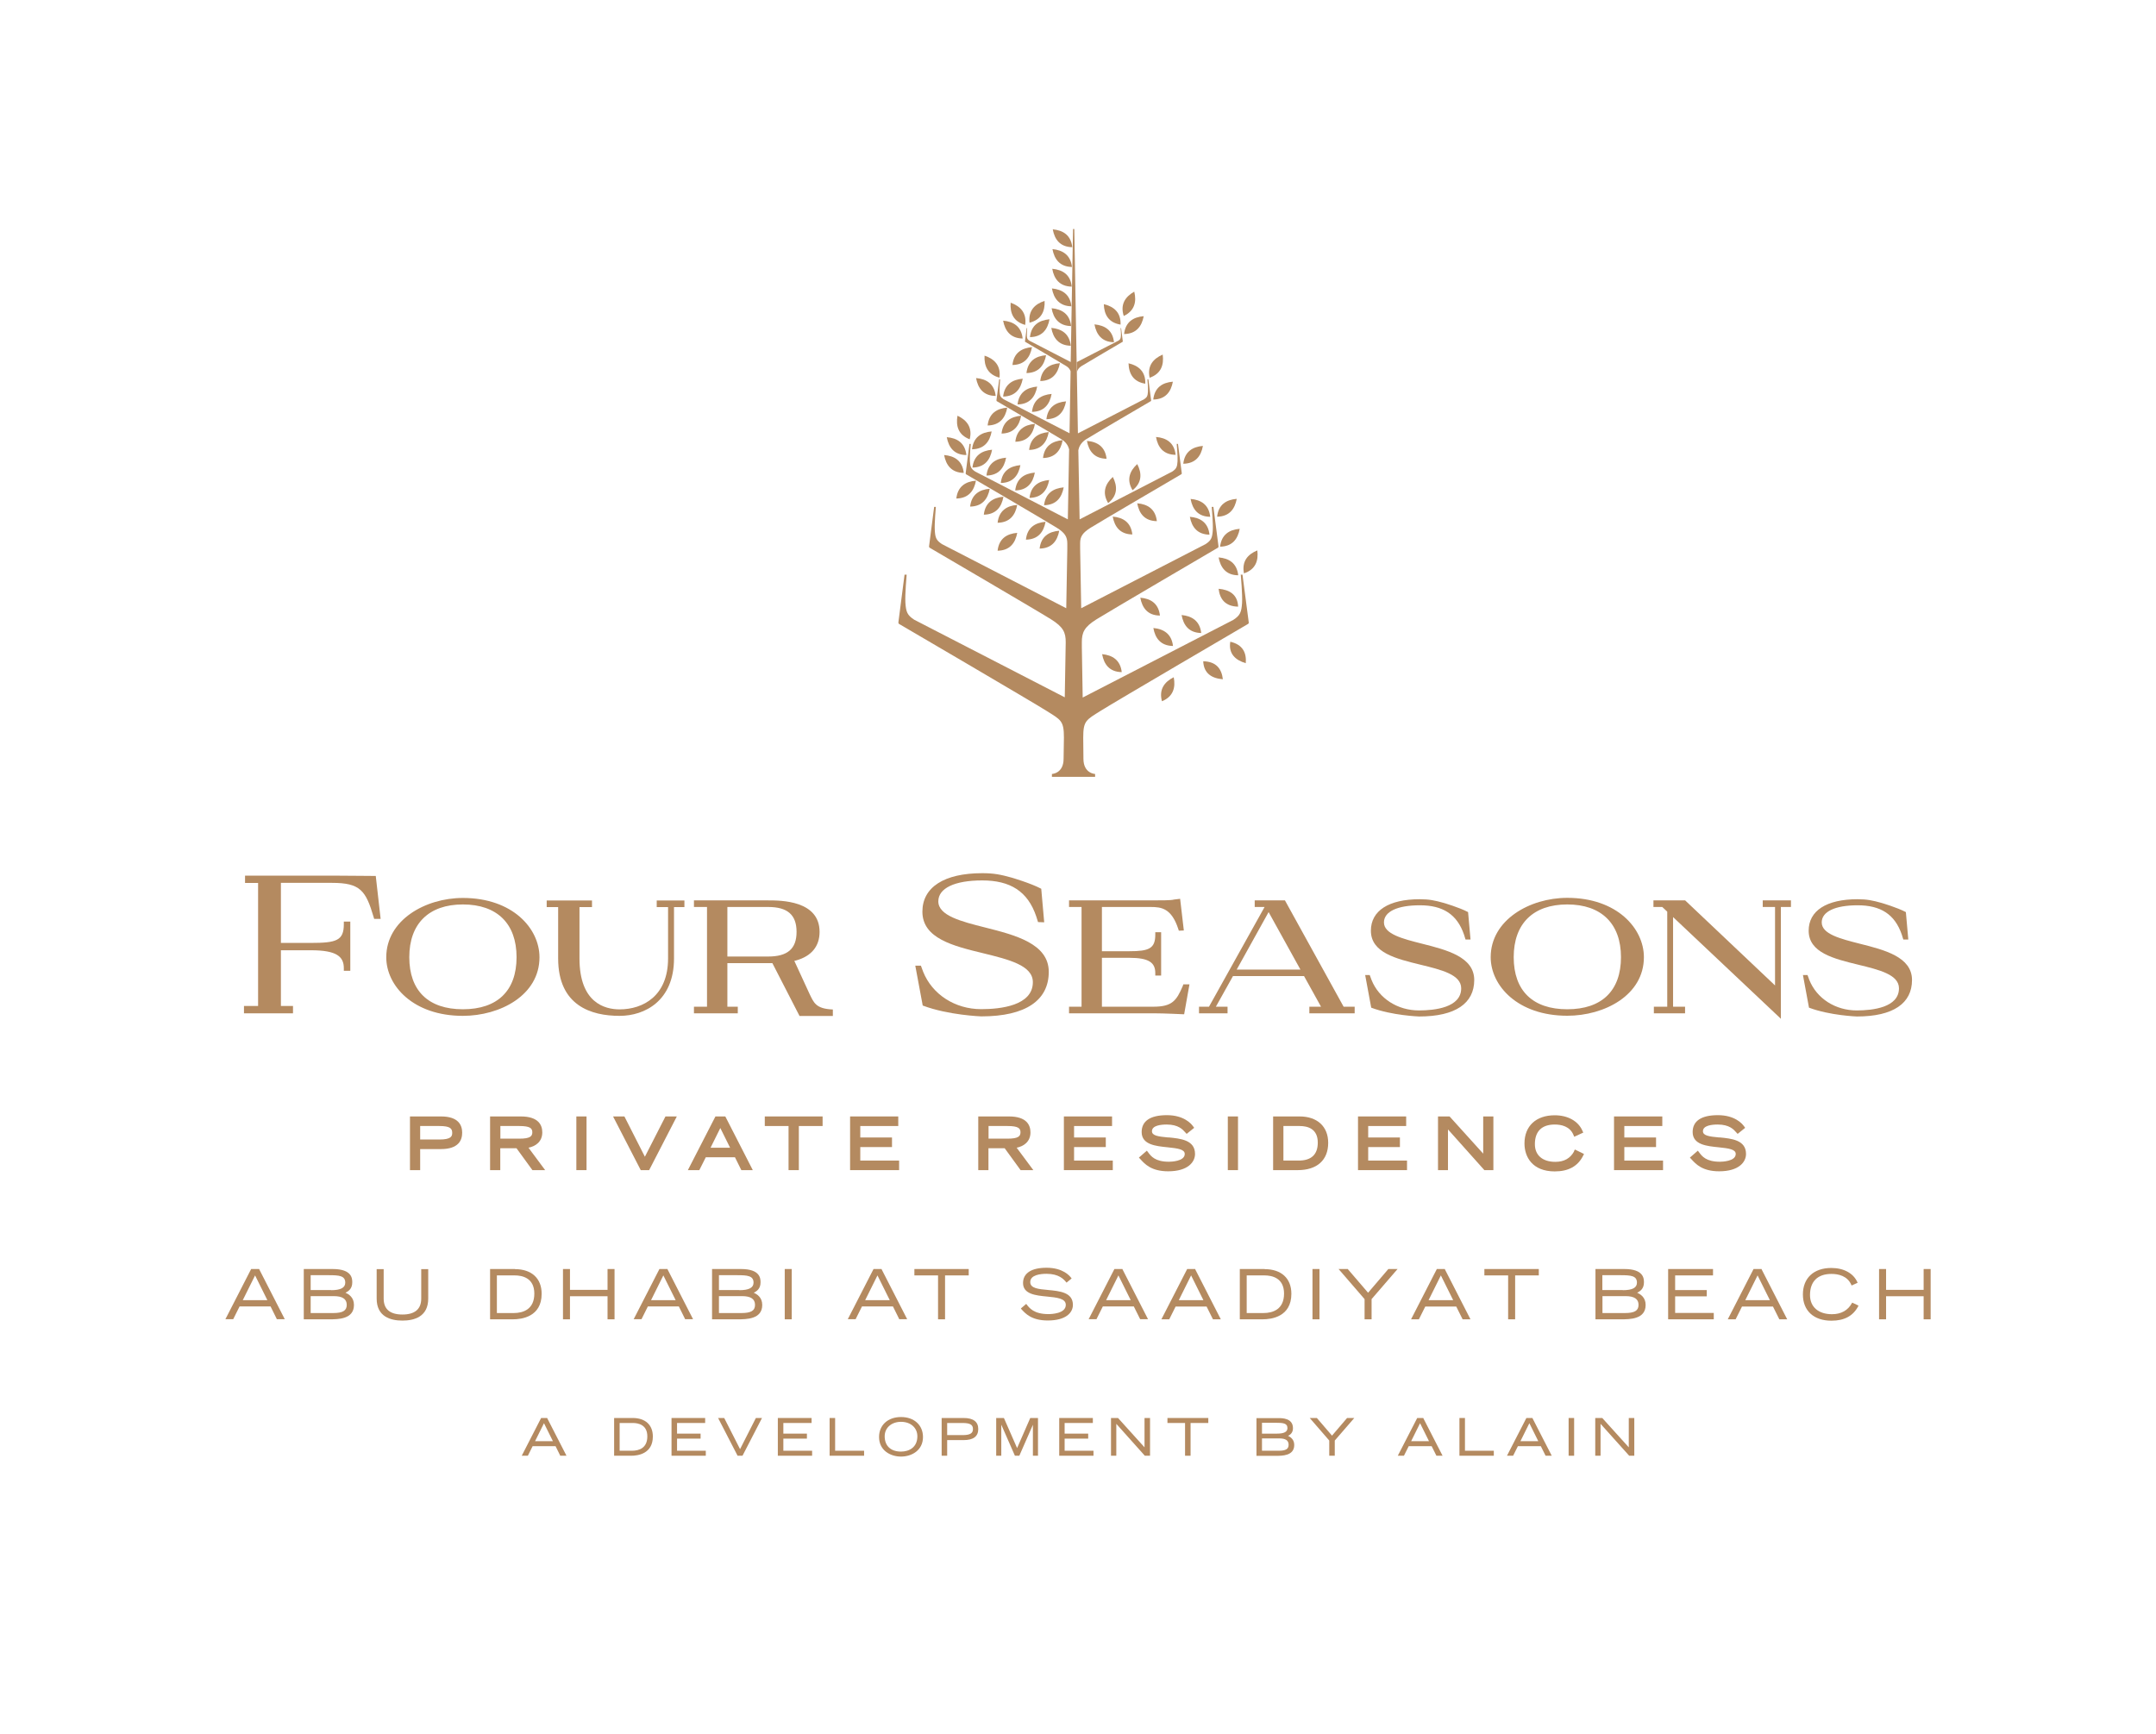 <?xml version="1.0" encoding="UTF-8"?>
<svg xmlns="http://www.w3.org/2000/svg" width="179" height="144" viewBox="0 0 179 144" fill="none">
  <g clip-path="url(#clip0_2202_1401)">
    <path d="M104.389 45.704C103.588 46.031 103.086 46.613 103.279 47.611C104.24 47.293 104.495 46.56 104.389 45.704Z" fill="#B48A60"></path>
    <path d="M101.174 46.287C101.333 47.134 101.791 47.761 102.804 47.77C102.689 46.763 102.037 46.357 101.174 46.287Z" fill="#B48A60"></path>
    <path d="M102.795 50.374C102.751 49.368 102.081 48.97 101.174 48.891C101.271 49.738 101.72 50.356 102.795 50.374Z" fill="#B48A60"></path>
    <path d="M99.87 37.026C99.007 37.106 98.355 37.503 98.241 38.509C99.254 38.492 99.721 37.874 99.87 37.026Z" fill="#B48A60"></path>
    <path d="M95.977 36.285C96.127 37.141 96.593 37.759 97.606 37.768C97.492 36.761 96.84 36.355 95.977 36.285Z" fill="#B48A60"></path>
    <path d="M95.748 33.177C96.761 33.16 97.219 32.542 97.377 31.694C96.514 31.765 95.862 32.171 95.748 33.177Z" fill="#B48A60"></path>
    <path d="M96.532 29.443C95.739 29.788 95.237 30.379 95.448 31.368C96.4 31.032 96.646 30.299 96.532 29.443Z" fill="#B48A60"></path>
    <path d="M93.695 30.167C93.722 31.032 94.092 31.703 95.087 31.862C95.122 30.856 94.532 30.361 93.695 30.167Z" fill="#B48A60"></path>
    <path d="M93.325 27.739C94.329 27.722 94.796 27.104 94.955 26.256C94.092 26.327 93.44 26.733 93.325 27.739Z" fill="#B48A60"></path>
    <path d="M94.171 24.217C93.422 24.641 92.99 25.277 93.299 26.239C94.206 25.806 94.374 25.056 94.171 24.217Z" fill="#B48A60"></path>
    <path d="M93.035 26.954C93.07 25.948 92.48 25.453 91.643 25.259C91.669 26.124 92.039 26.795 93.035 26.954Z" fill="#B48A60"></path>
    <path d="M92.488 28.419C92.383 27.413 91.722 27.016 90.867 26.936C91.026 27.784 91.484 28.402 92.488 28.419Z" fill="#B48A60"></path>
    <path d="M89.793 30.397C90.084 30.211 93.202 28.384 93.202 28.384C93.202 28.384 93.22 28.375 93.22 28.349L93.079 27.245H93.035C93.035 27.245 93.079 27.713 93.061 27.898C93.043 28.11 93.017 28.19 92.858 28.287L89.397 30.07C89.397 30.335 89.405 30.608 89.414 30.882C89.458 30.723 89.564 30.538 89.793 30.397Z" fill="#B48A60"></path>
    <path d="M89.026 20.527C88.912 19.521 88.26 19.124 87.406 19.044C87.555 19.892 88.022 20.51 89.026 20.527Z" fill="#B48A60"></path>
    <path d="M89 22.169C88.885 21.172 88.234 20.766 87.379 20.686C87.538 21.534 87.996 22.152 89 22.169Z" fill="#B48A60"></path>
    <path d="M88.982 23.802C88.877 22.796 88.216 22.399 87.362 22.319C87.511 23.167 87.978 23.785 88.982 23.802Z" fill="#B48A60"></path>
    <path d="M88.956 25.436C88.841 24.438 88.189 24.032 87.335 23.952C87.493 24.8 87.952 25.418 88.956 25.436Z" fill="#B48A60"></path>
    <path d="M88.93 27.077C88.815 26.071 88.163 25.674 87.309 25.594C87.458 26.442 87.925 27.06 88.93 27.077Z" fill="#B48A60"></path>
    <path d="M88.903 28.711C88.789 27.704 88.137 27.307 87.282 27.227C87.441 28.075 87.899 28.693 88.903 28.711Z" fill="#B48A60"></path>
    <path d="M86.727 24.985C85.908 25.25 85.362 25.797 85.476 26.795C86.454 26.548 86.771 25.841 86.727 24.985Z" fill="#B48A60"></path>
    <path d="M85.512 27.995C86.516 27.978 86.983 27.36 87.133 26.512C86.278 26.592 85.617 26.989 85.512 27.995Z" fill="#B48A60"></path>
    <path d="M85.115 26.98C85.256 25.983 84.719 25.427 83.908 25.135C83.847 26 84.137 26.707 85.115 26.98Z" fill="#B48A60"></path>
    <path d="M84.904 28.11C84.798 27.104 84.137 26.698 83.283 26.627C83.442 27.475 83.9 28.093 84.904 28.11Z" fill="#B48A60"></path>
    <path d="M87.309 32.71C86.445 32.789 85.793 33.186 85.679 34.202C86.692 34.184 87.159 33.566 87.309 32.71Z" fill="#B48A60"></path>
    <path d="M84.481 33.584C85.494 33.566 85.952 32.948 86.111 32.1C85.247 32.18 84.596 32.577 84.481 33.584Z" fill="#B48A60"></path>
    <path d="M88.507 33.328C87.643 33.398 86.992 33.804 86.877 34.811C87.89 34.793 88.348 34.175 88.507 33.328Z" fill="#B48A60"></path>
    <path d="M86.366 31.641C87.37 31.624 87.837 31.006 87.996 30.158C87.141 30.229 86.481 30.635 86.366 31.641Z" fill="#B48A60"></path>
    <path d="M85.221 30.979C86.234 30.962 86.692 30.344 86.851 29.496C85.987 29.567 85.335 29.973 85.221 30.979Z" fill="#B48A60"></path>
    <path d="M84.058 30.308C85.071 30.291 85.529 29.673 85.679 28.825C84.825 28.905 84.164 29.302 84.058 30.308Z" fill="#B48A60"></path>
    <path d="M84.913 31.447C84.049 31.518 83.397 31.924 83.283 32.93C84.296 32.913 84.754 32.295 84.913 31.447Z" fill="#B48A60"></path>
    <path d="M82.983 31.359C83.107 30.353 82.561 29.805 81.741 29.532C81.697 30.397 82.006 31.103 82.983 31.359Z" fill="#B48A60"></path>
    <path d="M82.666 32.877C82.552 31.871 81.9 31.465 81.037 31.394C81.195 32.251 81.653 32.868 82.666 32.877Z" fill="#B48A60"></path>
    <path d="M83.53 38.006C82.666 38.077 82.014 38.483 81.9 39.489C82.913 39.472 83.371 38.854 83.53 38.006Z" fill="#B48A60"></path>
    <path d="M80.737 38.827C81.75 38.809 82.208 38.192 82.367 37.344C81.503 37.424 80.852 37.821 80.737 38.827Z" fill="#B48A60"></path>
    <path d="M84.719 38.624C83.856 38.704 83.204 39.101 83.089 40.107C84.102 40.09 84.56 39.472 84.719 38.624Z" fill="#B48A60"></path>
    <path d="M85.917 39.242C85.053 39.322 84.402 39.719 84.287 40.725C85.3 40.708 85.758 40.09 85.917 39.242Z" fill="#B48A60"></path>
    <path d="M87.106 39.86C86.243 39.94 85.591 40.337 85.476 41.343C86.489 41.325 86.947 40.708 87.106 39.86Z" fill="#B48A60"></path>
    <path d="M88.313 40.469C87.45 40.549 86.798 40.955 86.683 41.952C87.696 41.935 88.154 41.317 88.313 40.469Z" fill="#B48A60"></path>
    <path d="M86.595 38.033C87.608 38.015 88.075 37.397 88.225 36.55C87.362 36.629 86.71 37.026 86.595 38.033Z" fill="#B48A60"></path>
    <path d="M85.441 37.362C86.454 37.344 86.912 36.726 87.071 35.879C86.207 35.958 85.556 36.355 85.441 37.362Z" fill="#B48A60"></path>
    <path d="M84.296 36.682C85.309 36.664 85.767 36.046 85.926 35.199C85.062 35.27 84.41 35.676 84.296 36.682Z" fill="#B48A60"></path>
    <path d="M83.151 36.002C84.164 35.985 84.622 35.367 84.781 34.519C83.917 34.599 83.265 34.996 83.151 36.002Z" fill="#B48A60"></path>
    <path d="M81.997 35.331C83.01 35.314 83.468 34.696 83.626 33.848C82.763 33.919 82.111 34.325 81.997 35.331Z" fill="#B48A60"></path>
    <path d="M82.332 35.826C81.468 35.896 80.816 36.303 80.702 37.309C81.715 37.291 82.173 36.673 82.332 35.826Z" fill="#B48A60"></path>
    <path d="M80.508 36.479C80.755 35.499 80.279 34.89 79.495 34.519C79.345 35.376 79.566 36.117 80.508 36.479Z" fill="#B48A60"></path>
    <path d="M80.235 37.786C80.12 36.779 79.469 36.373 78.605 36.303C78.764 37.159 79.222 37.777 80.235 37.786Z" fill="#B48A60"></path>
    <path d="M80.015 39.269C79.909 38.262 79.248 37.856 78.385 37.785C78.544 38.633 79.002 39.251 80.015 39.269Z" fill="#B48A60"></path>
    <path d="M82.825 43.409C83.838 43.391 84.296 42.773 84.455 41.926C83.591 41.996 82.939 42.403 82.825 43.409Z" fill="#B48A60"></path>
    <path d="M82.825 45.73C83.838 45.713 84.296 45.095 84.455 44.247C83.591 44.318 82.939 44.724 82.825 45.73Z" fill="#B48A60"></path>
    <path d="M81.68 42.738C82.693 42.72 83.16 42.102 83.309 41.246C82.446 41.325 81.794 41.732 81.68 42.738Z" fill="#B48A60"></path>
    <path d="M80.543 42.067C81.556 42.049 82.014 41.431 82.173 40.584C81.31 40.655 80.658 41.061 80.543 42.067Z" fill="#B48A60"></path>
    <path d="M79.398 41.396C80.411 41.379 80.869 40.761 81.028 39.913C80.165 39.984 79.513 40.39 79.398 41.396Z" fill="#B48A60"></path>
    <path d="M103.015 47.734C103.015 47.734 103.165 49.403 103.121 50.074C103.068 50.833 102.971 51.098 102.39 51.477L89.89 57.922C89.872 56.695 89.846 55.291 89.819 53.755V53.349C89.81 52.51 90.031 52.06 91.026 51.433C91.889 50.886 101.112 45.483 101.112 45.483C101.13 45.475 101.165 45.448 101.165 45.369L100.742 42.093H100.602C100.602 42.093 100.725 43.471 100.69 44.027C100.646 44.654 100.566 44.874 100.091 45.183L89.766 50.506C89.74 48.917 89.705 47.258 89.678 45.554V45.095C89.678 44.565 89.872 44.248 90.542 43.824C91.185 43.418 98.073 39.383 98.073 39.383C98.091 39.374 98.117 39.357 98.117 39.304L97.8 36.859H97.695C97.695 36.859 97.791 37.892 97.765 38.298C97.739 38.765 97.668 38.933 97.316 39.163L89.634 43.126C89.599 41.211 89.564 39.277 89.528 37.38C89.581 37.106 89.74 36.761 90.154 36.488C90.612 36.197 95.545 33.31 95.545 33.31C95.554 33.31 95.572 33.292 95.572 33.248L95.343 31.5H95.263C95.263 31.5 95.334 32.242 95.307 32.533C95.281 32.868 95.246 32.983 94.99 33.151L89.493 35.985C89.458 34.219 89.432 32.507 89.405 30.882C89.405 30.608 89.396 30.335 89.388 30.07C89.273 23.749 89.194 19.053 89.194 19.053C89.194 19.026 89.167 19 89.141 19C89.115 19 89.088 19.026 89.088 19.053C89.088 19.053 89.009 23.741 88.894 30.061L85.459 28.287C85.3 28.181 85.265 28.11 85.256 27.898C85.247 27.713 85.283 27.245 85.283 27.245H85.239L85.098 28.349C85.098 28.349 85.106 28.384 85.115 28.384C85.115 28.384 88.234 30.211 88.524 30.397C88.727 30.52 88.833 30.679 88.885 30.829C88.859 32.462 88.824 34.202 88.797 35.976L83.318 33.151C83.063 32.983 83.019 32.868 82.992 32.533C82.975 32.242 83.036 31.5 83.036 31.5H82.957L82.728 33.248C82.728 33.248 82.746 33.301 82.754 33.31C82.754 33.31 87.687 36.197 88.145 36.488C88.533 36.735 88.692 37.044 88.762 37.309C88.727 39.233 88.692 41.193 88.656 43.126L80.975 39.163C80.623 38.933 80.552 38.765 80.526 38.298C80.499 37.883 80.596 36.859 80.596 36.859H80.49L80.173 39.304C80.173 39.357 80.2 39.374 80.209 39.383C80.209 39.383 87.106 43.418 87.74 43.824C88.427 44.256 88.612 44.583 88.612 45.139V45.633C88.586 47.311 88.551 48.944 88.524 50.506L78.209 45.183C77.733 44.874 77.645 44.654 77.61 44.027C77.575 43.471 77.698 42.093 77.698 42.093H77.557L77.134 45.369C77.134 45.439 77.169 45.466 77.187 45.483C77.187 45.483 86.419 50.886 87.273 51.433C88.269 52.06 88.489 52.51 88.48 53.349C88.454 55.035 88.427 56.571 88.401 57.904L75.901 51.46C75.32 51.08 75.223 50.815 75.17 50.056C75.126 49.385 75.275 47.717 75.275 47.717H75.099L74.588 51.681C74.588 51.769 74.624 51.804 74.65 51.813C74.65 51.813 85.829 58.354 86.868 59.016C88.084 59.784 88.331 59.837 88.331 61.25C88.331 61.312 88.304 62.945 88.304 63.007C88.304 64.234 87.335 64.269 87.335 64.269V64.507H90.92V64.269C90.92 64.269 89.951 64.234 89.951 63.007C89.951 62.945 89.934 61.373 89.934 61.25C89.934 59.837 90.18 59.784 91.396 59.016C92.436 58.354 103.614 51.813 103.614 51.813C103.641 51.795 103.685 51.769 103.676 51.681L103.156 47.717H102.98L103.015 47.734Z" fill="#B48A60"></path>
    <path d="M85.177 44.812C86.19 44.795 86.648 44.177 86.806 43.329C85.943 43.4 85.282 43.806 85.177 44.812Z" fill="#B48A60"></path>
    <path d="M87.943 44.071C87.08 44.142 86.428 44.548 86.313 45.554C87.326 45.536 87.784 44.918 87.943 44.071Z" fill="#B48A60"></path>
    <path d="M94.03 40.708C94.823 40.081 94.814 39.304 94.418 38.536C93.783 39.118 93.51 39.842 94.03 40.708Z" fill="#B48A60"></path>
    <path d="M92.391 39.604C91.757 40.187 91.484 40.911 92.004 41.776C92.797 41.149 92.788 40.372 92.391 39.604Z" fill="#B48A60"></path>
    <path d="M90.242 36.611C90.4 37.468 90.859 38.077 91.872 38.094C91.757 37.088 91.105 36.682 90.242 36.611Z" fill="#B48A60"></path>
    <path d="M96.047 43.276C95.933 42.27 95.281 41.864 94.418 41.793C94.576 42.65 95.034 43.259 96.047 43.276Z" fill="#B48A60"></path>
    <path d="M94.012 44.38C93.898 43.374 93.246 42.968 92.383 42.897C92.541 43.753 92.999 44.362 94.012 44.38Z" fill="#B48A60"></path>
    <path d="M99.73 52.563C99.615 51.557 98.954 51.151 98.1 51.071C98.258 51.928 98.716 52.546 99.73 52.563Z" fill="#B48A60"></path>
    <path d="M97.386 53.64C97.272 52.634 96.611 52.228 95.757 52.148C95.906 53.005 96.373 53.623 97.386 53.64Z" fill="#B48A60"></path>
    <path d="M94.673 49.632C94.832 50.489 95.29 51.107 96.303 51.115C96.188 50.109 95.536 49.703 94.673 49.632Z" fill="#B48A60"></path>
    <path d="M93.131 55.812C93.017 54.806 92.356 54.4 91.502 54.32C91.66 55.176 92.118 55.794 93.131 55.812Z" fill="#B48A60"></path>
    <path d="M102.143 53.287C101.985 54.276 102.557 54.814 103.429 55.07C103.5 54.223 103.191 53.526 102.143 53.287Z" fill="#B48A60"></path>
    <path d="M99.897 54.911C99.941 55.918 100.61 56.333 101.526 56.403C101.43 55.547 100.98 54.929 99.897 54.911Z" fill="#B48A60"></path>
    <path d="M96.47 58.231C97.413 57.842 97.615 57.083 97.448 56.236C96.673 56.624 96.206 57.251 96.47 58.231Z" fill="#B48A60"></path>
    <path d="M100.478 42.914C100.364 41.908 99.712 41.502 98.848 41.431C99.007 42.288 99.465 42.906 100.478 42.914Z" fill="#B48A60"></path>
    <path d="M100.417 44.398C100.311 43.391 99.65 42.985 98.787 42.915C98.945 43.762 99.403 44.38 100.417 44.398Z" fill="#B48A60"></path>
    <path d="M101.297 45.395C102.31 45.377 102.768 44.76 102.927 43.912C102.064 43.983 101.412 44.389 101.297 45.395Z" fill="#B48A60"></path>
    <path d="M102.68 41.423C101.817 41.493 101.156 41.899 101.051 42.906C102.064 42.888 102.522 42.27 102.68 41.423Z" fill="#B48A60"></path>
    <path d="M24.335 84.142H20.256V83.533H21.428V73.319H20.344V72.71H27.568C29.101 72.71 31.171 72.746 31.197 72.737L31.602 76.303H31.065L31.021 76.153C30.369 73.946 29.911 73.311 27.568 73.311H23.322V78.298H25.815C27.929 78.298 28.546 78.104 28.546 76.745V76.524H29.083V80.611H28.546V80.399C28.546 79.428 27.947 78.907 25.815 78.907H23.322V83.533H24.326V84.142H24.335Z" fill="#B48A60"></path>
    <path d="M38.429 84.354C34.298 84.354 32.069 81.847 32.069 79.49C32.069 76.409 35.302 74.564 38.429 74.564C42.561 74.564 44.79 77.098 44.79 79.49C44.79 82.65 41.513 84.354 38.429 84.354ZM38.429 75.103C35.602 75.103 33.981 76.701 33.981 79.481C33.981 82.262 35.558 83.807 38.429 83.807C41.301 83.807 42.887 82.271 42.887 79.481C42.887 76.692 41.266 75.103 38.429 75.103Z" fill="#B48A60"></path>
    <path d="M51.432 84.354C49.106 84.354 46.34 83.525 46.34 79.587V75.323H45.389V74.776H49.15V75.323H48.111V79.587C48.111 83.26 50.198 83.816 51.441 83.816C53.387 83.816 55.466 82.704 55.466 79.587V75.323H54.524V74.776H56.823V75.323H55.959V79.587C55.959 83.11 53.528 84.354 51.449 84.354" fill="#B48A60"></path>
    <path d="M86.448 73.796L86.694 76.586L86.183 76.568L86.034 76.1C85.329 73.999 83.858 73.108 81.55 73.108C79.242 73.108 77.903 73.761 77.903 74.847C77.903 76.03 79.797 76.515 81.796 77.018C84.272 77.645 87.073 78.351 87.073 80.7C87.073 83.048 85.188 84.398 81.47 84.398C81.47 84.398 78.731 84.301 76.608 83.498L75.991 80.188H76.458L76.643 80.691C77.401 82.58 79.295 83.798 81.462 83.798C83.065 83.798 85.752 83.507 85.752 81.556C85.752 80.161 83.743 79.675 81.629 79.155C79.145 78.554 76.581 77.928 76.581 75.703C76.581 73.673 78.387 72.507 81.55 72.507C82.51 72.507 83.082 72.622 83.999 72.878C83.999 72.878 85.576 73.337 86.439 73.796" fill="#B48A60"></path>
    <path d="M98.305 84.222H98.261C98.261 84.222 96.64 84.142 95.75 84.142H88.756V83.595H89.795V75.314H88.756V74.767H95.53C96.384 74.767 97.265 74.767 97.468 74.697L97.979 74.635L98.287 77.266L97.873 77.283L97.829 77.151C97.265 75.412 96.419 75.314 95.53 75.314H91.486V78.987H93.759C95.38 78.987 95.917 78.775 95.917 77.61V77.407H96.402V81.008H95.917V80.805C95.917 79.931 95.389 79.534 93.759 79.534H91.486V83.595H95.75C97.309 83.595 97.67 83.109 98.199 81.874L98.243 81.741H98.754L98.313 84.222H98.305Z" fill="#B48A60"></path>
    <path d="M108.708 84.142V83.595H109.677L108.268 81.053H102.366L100.947 83.595H101.916V84.142H99.547V83.595H100.375L104.991 75.314H104.171V74.767H106.682L106.735 74.864L111.553 83.595H112.47V84.142H108.717H108.708ZM102.674 80.514H107.968L105.325 75.738L102.674 80.514Z" fill="#B48A60"></path>
    <path d="M130.123 83.807C127.26 83.807 125.674 82.271 125.674 79.481C125.674 76.692 127.295 75.103 130.123 75.103C132.951 75.103 134.58 76.701 134.58 79.481C134.58 82.262 132.995 83.807 130.123 83.807ZM130.123 74.555C126.996 74.555 123.763 76.4 123.763 79.481C123.763 81.838 125.991 84.345 130.123 84.345C133.206 84.345 136.483 82.642 136.483 79.481C136.483 77.098 134.254 74.555 130.123 74.555Z" fill="#B48A60"></path>
    <path d="M137.276 74.767V75.314H138.007L138.421 75.703V83.595H137.311V84.142H139.901V83.595H138.906V76.153L147.759 84.504L147.856 84.601V75.314H148.692V74.767H146.349V75.314H147.371V81.829L139.927 74.785L139.91 74.767H137.276Z" fill="#B48A60"></path>
    <path d="M69.147 84.363V83.825C67.719 83.772 67.561 83.242 67.209 82.527L65.949 79.79C66.063 79.764 66.125 79.746 66.125 79.746C67.385 79.384 68.045 78.563 68.045 77.38C68.045 74.767 64.83 74.767 63.773 74.767H57.615V75.314H58.699V83.595H57.615V84.142H61.254V83.595H60.39V79.976H63.861C63.958 79.976 64.037 79.976 64.125 79.976L66.38 84.363H69.138H69.147ZM63.764 79.428H60.39V75.314H63.782C65.385 75.314 66.134 75.968 66.134 77.38C66.134 78.793 65.385 79.428 63.773 79.428H63.764Z" fill="#B48A60"></path>
    <path d="M121.886 75.738L122.089 78.016H121.675L121.552 77.619C120.97 75.906 119.772 75.173 117.887 75.173C116.002 75.173 114.901 75.703 114.901 76.595C114.901 77.566 116.451 77.954 118.09 78.369C120.107 78.881 122.397 79.455 122.397 81.379C122.397 83.304 120.856 84.407 117.817 84.407C117.817 84.407 115.579 84.328 113.844 83.674L113.342 80.964H113.72L113.87 81.371C114.487 82.915 116.037 83.904 117.808 83.904C119.12 83.904 121.314 83.666 121.314 82.068C121.314 80.929 119.675 80.532 117.94 80.108C115.914 79.614 113.817 79.111 113.817 77.283C113.817 75.624 115.297 74.67 117.869 74.67C118.653 74.67 119.12 74.767 119.878 74.979C119.878 74.979 121.173 75.359 121.869 75.73" fill="#B48A60"></path>
    <path d="M158.233 75.738L158.435 78.016H158.021L157.898 77.619C157.316 75.906 156.118 75.173 154.233 75.173C152.348 75.173 151.247 75.703 151.247 76.595C151.247 77.566 152.797 77.954 154.427 78.369C156.453 78.881 158.743 79.455 158.743 81.379C158.743 83.304 157.202 84.407 154.163 84.407C154.163 84.407 151.925 84.328 150.19 83.674L149.688 80.964H150.067L150.216 81.371C150.833 82.915 152.383 83.904 154.154 83.904C155.466 83.904 157.66 83.666 157.66 82.068C157.66 80.929 156.021 80.532 154.286 80.108C152.26 79.614 150.163 79.111 150.163 77.283C150.163 75.624 151.643 74.67 154.216 74.67C155 74.67 155.466 74.767 156.224 74.979C156.224 74.979 157.519 75.359 158.215 75.73" fill="#B48A60"></path>
    <path d="M36.61 92.707H34.038V97.165H34.884V95.417H36.61C38.064 95.417 38.372 94.685 38.372 94.058C38.372 93.431 38.064 92.707 36.61 92.707ZM34.884 93.502H36.478C37.368 93.502 37.544 93.705 37.544 94.067C37.544 94.349 37.465 94.623 36.478 94.623H34.884V93.502Z" fill="#B48A60"></path>
    <path d="M45.023 94.031C45.023 93.431 44.715 92.707 43.235 92.707H40.689V97.165H41.535V95.347H42.882L44.204 97.165H45.261L43.878 95.303C44.459 95.188 45.023 94.808 45.023 94.031ZM41.543 93.502H43.12C44.019 93.502 44.195 93.696 44.195 94.023C44.195 94.349 44.019 94.552 43.12 94.552H41.543V93.502Z" fill="#B48A60"></path>
    <path d="M48.696 92.707H47.851V97.165H48.696V92.707Z" fill="#B48A60"></path>
    <path d="M53.541 96.053L51.841 92.707H50.899L53.198 97.165H53.894L56.193 92.707H55.25L53.541 96.053Z" fill="#B48A60"></path>
    <path d="M59.399 92.707L57.109 97.165H58.06L58.598 96.097H61.02L61.549 97.165H62.5L60.218 92.707H59.399ZM58.994 95.303L59.804 93.669L60.615 95.303H58.985H58.994Z" fill="#B48A60"></path>
    <path d="M63.496 93.502H65.469V97.165H66.323V93.502H68.296V92.707H63.496V93.502Z" fill="#B48A60"></path>
    <path d="M71.424 95.25H74.058V94.455H71.424V93.502H74.577V92.707H70.578V97.165H74.648V96.371H71.424V95.25Z" fill="#B48A60"></path>
    <path d="M85.553 94.031C85.553 93.431 85.245 92.707 83.765 92.707H81.219V97.165H82.065V95.347H83.413L84.734 97.165H85.791L84.408 95.303C84.99 95.188 85.553 94.808 85.553 94.031ZM82.074 93.502H83.651C84.549 93.502 84.725 93.696 84.725 94.023C84.725 94.349 84.549 94.552 83.651 94.552H82.074V93.502Z" fill="#B48A60"></path>
    <path d="M89.174 95.25H91.808V94.455H89.174V93.502H92.328V92.707H88.328V97.165H92.389V96.371H89.174V95.25Z" fill="#B48A60"></path>
    <path d="M97.005 94.455C96.16 94.376 95.64 94.305 95.64 93.934C95.64 93.449 96.406 93.378 96.864 93.378C97.842 93.378 98.203 93.802 98.406 94.031L98.52 94.155L99.146 93.652L99.049 93.519C98.899 93.308 98.291 92.601 96.882 92.601C95.472 92.601 94.785 93.105 94.785 94.005C94.785 95.055 95.966 95.17 96.926 95.267C97.789 95.356 98.362 95.435 98.362 95.823C98.362 96.45 97.181 96.468 97.049 96.468C95.904 96.468 95.561 96.009 95.332 95.7L95.217 95.55L94.556 96.124L94.68 96.256C95.041 96.653 95.578 97.262 96.988 97.262C98.635 97.262 99.216 96.486 99.216 95.823C99.216 94.649 97.992 94.543 97.005 94.446V94.455Z" fill="#B48A60"></path>
    <path d="M102.784 92.707H101.938V97.165H102.784V92.707Z" fill="#B48A60"></path>
    <path d="M107.902 92.707H105.7V97.165H107.743C109.347 97.165 110.272 96.335 110.272 94.897C110.272 93.546 109.364 92.707 107.902 92.707ZM107.823 96.371H106.554V93.502H107.902C108.589 93.502 109.408 93.74 109.408 94.879C109.408 95.868 108.871 96.371 107.823 96.371Z" fill="#B48A60"></path>
    <path d="M113.593 95.25H116.227V94.455H113.593V93.502H116.746V92.707H112.747V97.165H116.817V96.371H113.593V95.25Z" fill="#B48A60"></path>
    <path d="M123.142 95.797L120.349 92.707H119.389V97.165H120.217V93.784L123.238 97.165H123.987V92.707H123.142V95.797Z" fill="#B48A60"></path>
    <path d="M130.691 95.603C130.374 96.185 129.863 96.477 129.132 96.477C128.066 96.477 127.432 95.929 127.432 95.011C127.432 93.943 128.004 93.378 129.088 93.378C129.625 93.378 130.33 93.528 130.629 94.226L130.7 94.393L131.449 94.049L131.378 93.89C131.026 93.087 130.162 92.61 129.079 92.61C127.529 92.61 126.568 93.502 126.568 94.95C126.568 96.071 127.229 97.271 129.079 97.271C130.215 97.271 130.991 96.847 131.431 95.982L131.51 95.823L130.753 95.453L130.673 95.603H130.691Z" fill="#B48A60"></path>
    <path d="M134.858 95.25H137.492V94.455H134.858V93.502H138.011V92.707H134.003V97.165H138.073V96.371H134.858V95.25Z" fill="#B48A60"></path>
    <path d="M142.751 94.455C141.905 94.376 141.385 94.305 141.385 93.934C141.385 93.449 142.152 93.378 142.61 93.378C143.588 93.378 143.949 93.802 144.151 94.031L144.266 94.155L144.891 93.652L144.794 93.519C144.645 93.308 144.037 92.601 142.627 92.601C141.218 92.601 140.531 93.105 140.531 94.005C140.531 95.055 141.711 95.17 142.671 95.267C143.535 95.356 144.107 95.435 144.107 95.823C144.107 96.45 142.927 96.468 142.795 96.468C141.65 96.468 141.306 96.009 141.077 95.7L140.962 95.55L140.302 96.124L140.425 96.256C140.786 96.653 141.324 97.262 142.733 97.262C144.38 97.262 144.962 96.486 144.962 95.823C144.962 94.649 143.737 94.543 142.751 94.446V94.455Z" fill="#B48A60"></path>
    <path d="M21.512 105.377H20.851L18.746 109.482L18.71 109.544H19.362L19.891 108.484H22.463L22.974 109.517V109.544H23.643L21.52 105.395V105.368L21.512 105.377ZM22.199 107.964H20.155L21.177 105.907L22.199 107.964Z" fill="#B48A60"></path>
    <path d="M28.682 107.346C28.929 107.222 29.246 107.019 29.246 106.489C29.246 106.189 29.246 105.377 27.625 105.377H25.221V109.553H27.352C28.066 109.553 29.387 109.553 29.387 108.361C29.387 107.725 28.956 107.469 28.682 107.346ZM25.793 107.628H27.713C28.436 107.628 28.788 107.867 28.788 108.352C28.788 108.838 28.453 109.032 27.661 109.032H25.793V107.628ZM27.484 107.125H25.793V105.889H27.317C28.154 105.889 28.665 105.933 28.665 106.507C28.665 106.931 28.286 107.134 27.484 107.134V107.125Z" fill="#B48A60"></path>
    <path d="M34.972 107.831C34.972 108.705 34.444 109.155 33.413 109.155C32.382 109.155 31.854 108.714 31.854 107.831V105.386H31.272V107.831C31.272 109.341 32.435 109.659 33.413 109.659C34.391 109.659 35.553 109.341 35.553 107.831V105.386H34.972V107.831Z" fill="#B48A60"></path>
    <path d="M42.742 105.377H40.689V109.553H42.592C43.305 109.553 44.97 109.35 44.97 107.434C44.97 106.154 44.142 105.386 42.75 105.386L42.742 105.377ZM41.262 105.907H42.733C43.34 105.907 44.362 106.101 44.362 107.416C44.362 108.732 43.429 109.032 42.653 109.032H41.253V105.916L41.262 105.907Z" fill="#B48A60"></path>
    <path d="M50.441 107.107H47.322V105.377H46.741V109.553H47.322V107.637H50.441V109.553H51.022V105.377H50.441V107.107Z" fill="#B48A60"></path>
    <path d="M55.409 105.377H54.748L52.643 109.482L52.608 109.544H53.26L53.788 108.484H56.36L56.871 109.517V109.544H57.541L55.418 105.395V105.368L55.409 105.377ZM56.096 107.964H54.052L55.074 105.907L56.096 107.964Z" fill="#B48A60"></path>
    <path d="M62.58 107.346C62.826 107.222 63.143 107.019 63.143 106.489C63.143 106.189 63.143 105.377 61.523 105.377H59.118V109.553H61.249C61.963 109.553 63.284 109.553 63.284 108.361C63.284 107.725 62.853 107.469 62.58 107.346ZM59.69 107.628H61.611C62.333 107.628 62.685 107.867 62.685 108.352C62.685 108.838 62.351 109.032 61.558 109.032H59.69V107.628ZM61.382 107.125H59.69V105.889H61.214C62.051 105.889 62.562 105.933 62.562 106.507C62.562 106.931 62.183 107.134 61.382 107.134V107.125Z" fill="#B48A60"></path>
    <path d="M65.733 105.377H65.152V109.553H65.733V105.377Z" fill="#B48A60"></path>
    <path d="M73.186 105.377H72.525L70.419 109.482L70.384 109.544H71.036L71.565 108.484H74.137L74.648 109.517V109.544H75.317L73.194 105.395V105.368L73.186 105.377ZM73.873 107.964H71.829L72.851 105.907L73.873 107.964Z" fill="#B48A60"></path>
    <path d="M75.916 105.907H77.881V109.553H78.462V105.907H80.427V105.377H75.916V105.907Z" fill="#B48A60"></path>
    <path d="M87.016 107.116C86.223 107.046 85.536 106.984 85.536 106.463C85.536 105.863 86.382 105.774 86.884 105.774C87.914 105.774 88.311 106.225 88.496 106.445L88.549 106.507L88.936 106.189L88.972 106.163L88.945 106.128C88.804 105.924 88.231 105.271 86.892 105.271C85.633 105.271 84.937 105.721 84.937 106.542C84.937 107.469 86.003 107.575 86.945 107.664C87.738 107.743 88.487 107.814 88.487 108.352C88.487 109.085 87.289 109.12 87.042 109.12C85.835 109.12 85.457 108.608 85.228 108.308L85.201 108.273L84.787 108.626L84.761 108.661L84.787 108.696C85.131 109.076 85.642 109.65 86.989 109.65C88.531 109.65 89.077 108.979 89.077 108.352C89.077 107.31 87.976 107.205 86.998 107.116H87.016Z" fill="#B48A60"></path>
    <path d="M93.182 105.377H92.522L90.416 109.482L90.381 109.544H91.033L91.561 108.484H94.133L94.662 109.544H95.314L93.191 105.395V105.368L93.182 105.377ZM93.878 107.964H91.834L92.856 105.907L93.878 107.964Z" fill="#B48A60"></path>
    <path d="M99.225 105.377H98.564L96.424 109.553H97.076L97.604 108.493H100.176L100.705 109.553H101.357L99.234 105.404V105.377H99.225ZM99.912 107.964H97.868L98.89 105.907L99.912 107.964Z" fill="#B48A60"></path>
    <path d="M104.986 105.377H102.934V109.553H104.837C105.55 109.553 107.215 109.35 107.215 107.434C107.215 106.154 106.387 105.386 104.986 105.386V105.377ZM103.506 105.907H104.978C105.585 105.907 106.607 106.101 106.607 107.416C106.607 108.732 105.673 109.032 104.898 109.032H103.506V105.916V105.907Z" fill="#B48A60"></path>
    <path d="M109.549 105.377H108.968V109.553H109.549V105.377Z" fill="#B48A60"></path>
    <path d="M113.584 107.346L111.91 105.395L111.901 105.377H111.135L113.293 107.875V109.553H113.875V107.875L115.962 105.457L116.033 105.377H115.266L113.584 107.346Z" fill="#B48A60"></path>
    <path d="M119.953 105.377H119.292L117.152 109.553H117.803L118.332 108.493H120.904L121.433 109.553H122.085L119.962 105.404V105.377H119.953ZM120.649 107.964H118.605L119.627 105.907L120.649 107.964Z" fill="#B48A60"></path>
    <path d="M123.239 105.907H125.212V109.553H125.793V105.907H127.758V105.377H123.239V105.907Z" fill="#B48A60"></path>
    <path d="M135.924 107.346C136.17 107.222 136.487 107.019 136.487 106.489C136.487 106.189 136.487 105.377 134.867 105.377H132.462V109.553H134.593C135.307 109.553 136.628 109.553 136.628 108.361C136.628 107.725 136.197 107.469 135.924 107.346ZM133.043 107.628H134.963C135.686 107.628 136.038 107.867 136.038 108.352C136.038 108.838 135.703 109.032 134.911 109.032H133.043V107.628ZM134.726 107.125H133.034V105.889H134.558C135.395 105.889 135.906 105.933 135.906 106.507C135.906 106.931 135.536 107.134 134.726 107.134V107.125Z" fill="#B48A60"></path>
    <path d="M139.077 107.646H141.703V107.125H139.077V105.907H142.222V105.377H138.496V109.553H142.284V109.023H139.077V107.646Z" fill="#B48A60"></path>
    <path d="M146.248 105.377H145.587L143.447 109.553H144.099L144.627 108.493H147.199L147.728 109.553H148.38L146.257 105.404V105.377H146.248ZM146.944 107.964H144.9L145.922 105.907L146.944 107.964Z" fill="#B48A60"></path>
    <path d="M153.762 108.193C153.427 108.811 152.864 109.129 152.097 109.129C150.97 109.129 150.274 108.52 150.274 107.54C150.274 106.41 150.908 105.783 152.053 105.783C152.626 105.783 153.383 105.942 153.709 106.701L153.727 106.746L154.194 106.534L154.229 106.516L154.211 106.481C153.886 105.73 153.075 105.289 152.044 105.289C150.582 105.289 149.684 106.128 149.684 107.487C149.684 108.847 150.591 109.668 152.053 109.668C153.128 109.668 153.859 109.27 154.282 108.458L154.3 108.414L153.78 108.167L153.762 108.202V108.193Z" fill="#B48A60"></path>
    <path d="M159.708 105.377V107.107H156.59V105.377H156.008V109.553H156.59V107.637H159.708V109.553H160.29V105.377H159.708Z" fill="#B48A60"></path>
    <path d="M45.428 117.747H44.926L43.349 120.819L43.314 120.881H43.825L44.221 120.086H46.124L46.503 120.854V120.881H47.032L45.437 117.773V117.747H45.428ZM45.913 119.671H44.424L45.164 118.18L45.904 119.671H45.913Z" fill="#B48A60"></path>
    <path d="M52.528 117.747H50.987V120.881H52.414C52.951 120.881 54.202 120.722 54.202 119.283C54.202 118.321 53.577 117.747 52.528 117.747ZM51.445 118.162H52.537C52.986 118.162 53.744 118.303 53.744 119.274C53.744 120.245 53.057 120.466 52.475 120.466H51.445V118.162Z" fill="#B48A60"></path>
    <path d="M56.211 119.46H58.166V119.045H56.211V118.162H58.545V117.747H55.753V120.881H58.598V120.466H56.211V119.46Z" fill="#B48A60"></path>
    <path d="M61.443 120.333L60.14 117.773L60.122 117.747H59.62L61.223 120.854L61.232 120.881H61.646L63.232 117.809L63.267 117.747H62.756L61.443 120.333Z" fill="#B48A60"></path>
    <path d="M65.037 119.46H66.993V119.045H65.037V118.162H67.381V117.747H64.579V120.881H67.425V120.466H65.037V119.46Z" fill="#B48A60"></path>
    <path d="M69.336 117.747H68.878V120.881H71.741V120.466H69.336V117.747Z" fill="#B48A60"></path>
    <path d="M74.807 117.667C73.714 117.667 72.983 118.338 72.983 119.327C72.983 120.439 73.926 120.951 74.807 120.951C75.688 120.951 76.63 120.439 76.63 119.327C76.63 118.338 75.899 117.667 74.807 117.667ZM74.807 118.065C75.608 118.065 76.163 118.559 76.163 119.265C76.163 120.201 75.459 120.537 74.807 120.537C73.952 120.537 73.45 120.06 73.45 119.265C73.45 118.559 74.014 118.065 74.807 118.065Z" fill="#B48A60"></path>
    <path d="M80.004 117.747H78.18V120.881H78.638V119.583H80.004C80.814 119.583 81.219 119.274 81.219 118.665C81.219 118.056 80.805 117.747 80.004 117.747ZM78.638 118.162H79.907C80.541 118.162 80.779 118.303 80.779 118.665C80.779 119.027 80.532 119.168 79.907 119.168H78.638V118.162Z" fill="#B48A60"></path>
    <path d="M84.444 120.245L83.36 117.773L83.351 117.747H82.708V120.881H83.131V118.303L84.25 120.854L84.267 120.881H84.629L85.756 118.312V120.881H86.179V117.747H85.536L84.444 120.245Z" fill="#B48A60"></path>
    <path d="M88.39 119.46H90.346V119.045H88.39V118.162H90.733V117.747H87.941V120.881H90.786V120.466H88.39V119.46Z" fill="#B48A60"></path>
    <path d="M95.023 120.183L92.839 117.765L92.821 117.747H92.24V120.881H92.68V118.232L95.032 120.863L95.05 120.881H95.481V117.747H95.023V120.183Z" fill="#B48A60"></path>
    <path d="M96.926 118.162H98.388V120.881H98.846V118.162H100.318V117.747H96.926V118.162Z" fill="#B48A60"></path>
    <path d="M106.942 119.23C107.127 119.133 107.347 118.974 107.347 118.594C107.347 117.756 106.457 117.756 106.123 117.756H104.317V120.89H105.92C106.457 120.89 107.453 120.89 107.453 119.989C107.453 119.53 107.145 119.327 106.942 119.23ZM104.775 119.442H106.202C106.739 119.442 106.986 119.61 106.986 119.972C106.986 120.333 106.739 120.466 106.158 120.466H104.775V119.442ZM106.026 119.045H104.775V118.144H105.894C106.51 118.144 106.889 118.171 106.889 118.586C106.889 118.895 106.616 119.045 106.026 119.045Z" fill="#B48A60"></path>
    <path d="M110.589 119.212L109.347 117.765L109.338 117.747H108.739L110.36 119.618V120.881H110.818V119.618L112.377 117.818L112.439 117.747H111.84L110.589 119.212Z" fill="#B48A60"></path>
    <path d="M118.165 117.747H117.663L116.051 120.881H116.561L116.958 120.086H118.861L119.257 120.881H119.768L118.174 117.773V117.747H118.165ZM118.649 119.671H117.16L117.9 118.18L118.64 119.671H118.649Z" fill="#B48A60"></path>
    <path d="M121.627 117.747H121.169V120.881H124.023V120.466H121.627V117.747Z" fill="#B48A60"></path>
    <path d="M127.229 117.747H126.727L125.115 120.881H125.626L126.022 120.086H127.925L128.321 120.881H128.832L127.238 117.773V117.747H127.229ZM127.722 119.671H126.234L126.974 118.18L127.714 119.671H127.722Z" fill="#B48A60"></path>
    <path d="M130.691 117.747H130.233V120.881H130.691V117.747Z" fill="#B48A60"></path>
    <path d="M135.228 117.747V120.183L133.043 117.765L133.035 117.747H132.444V120.881H132.885V118.232L135.246 120.863L135.254 120.881H135.686V117.747H135.228Z" fill="#B48A60"></path>
  </g>
  <defs>
    <clipPath id="clip0_2202_1401">
      <rect width="179" height="144" fill="white"></rect>
    </clipPath>
  </defs>
</svg>
